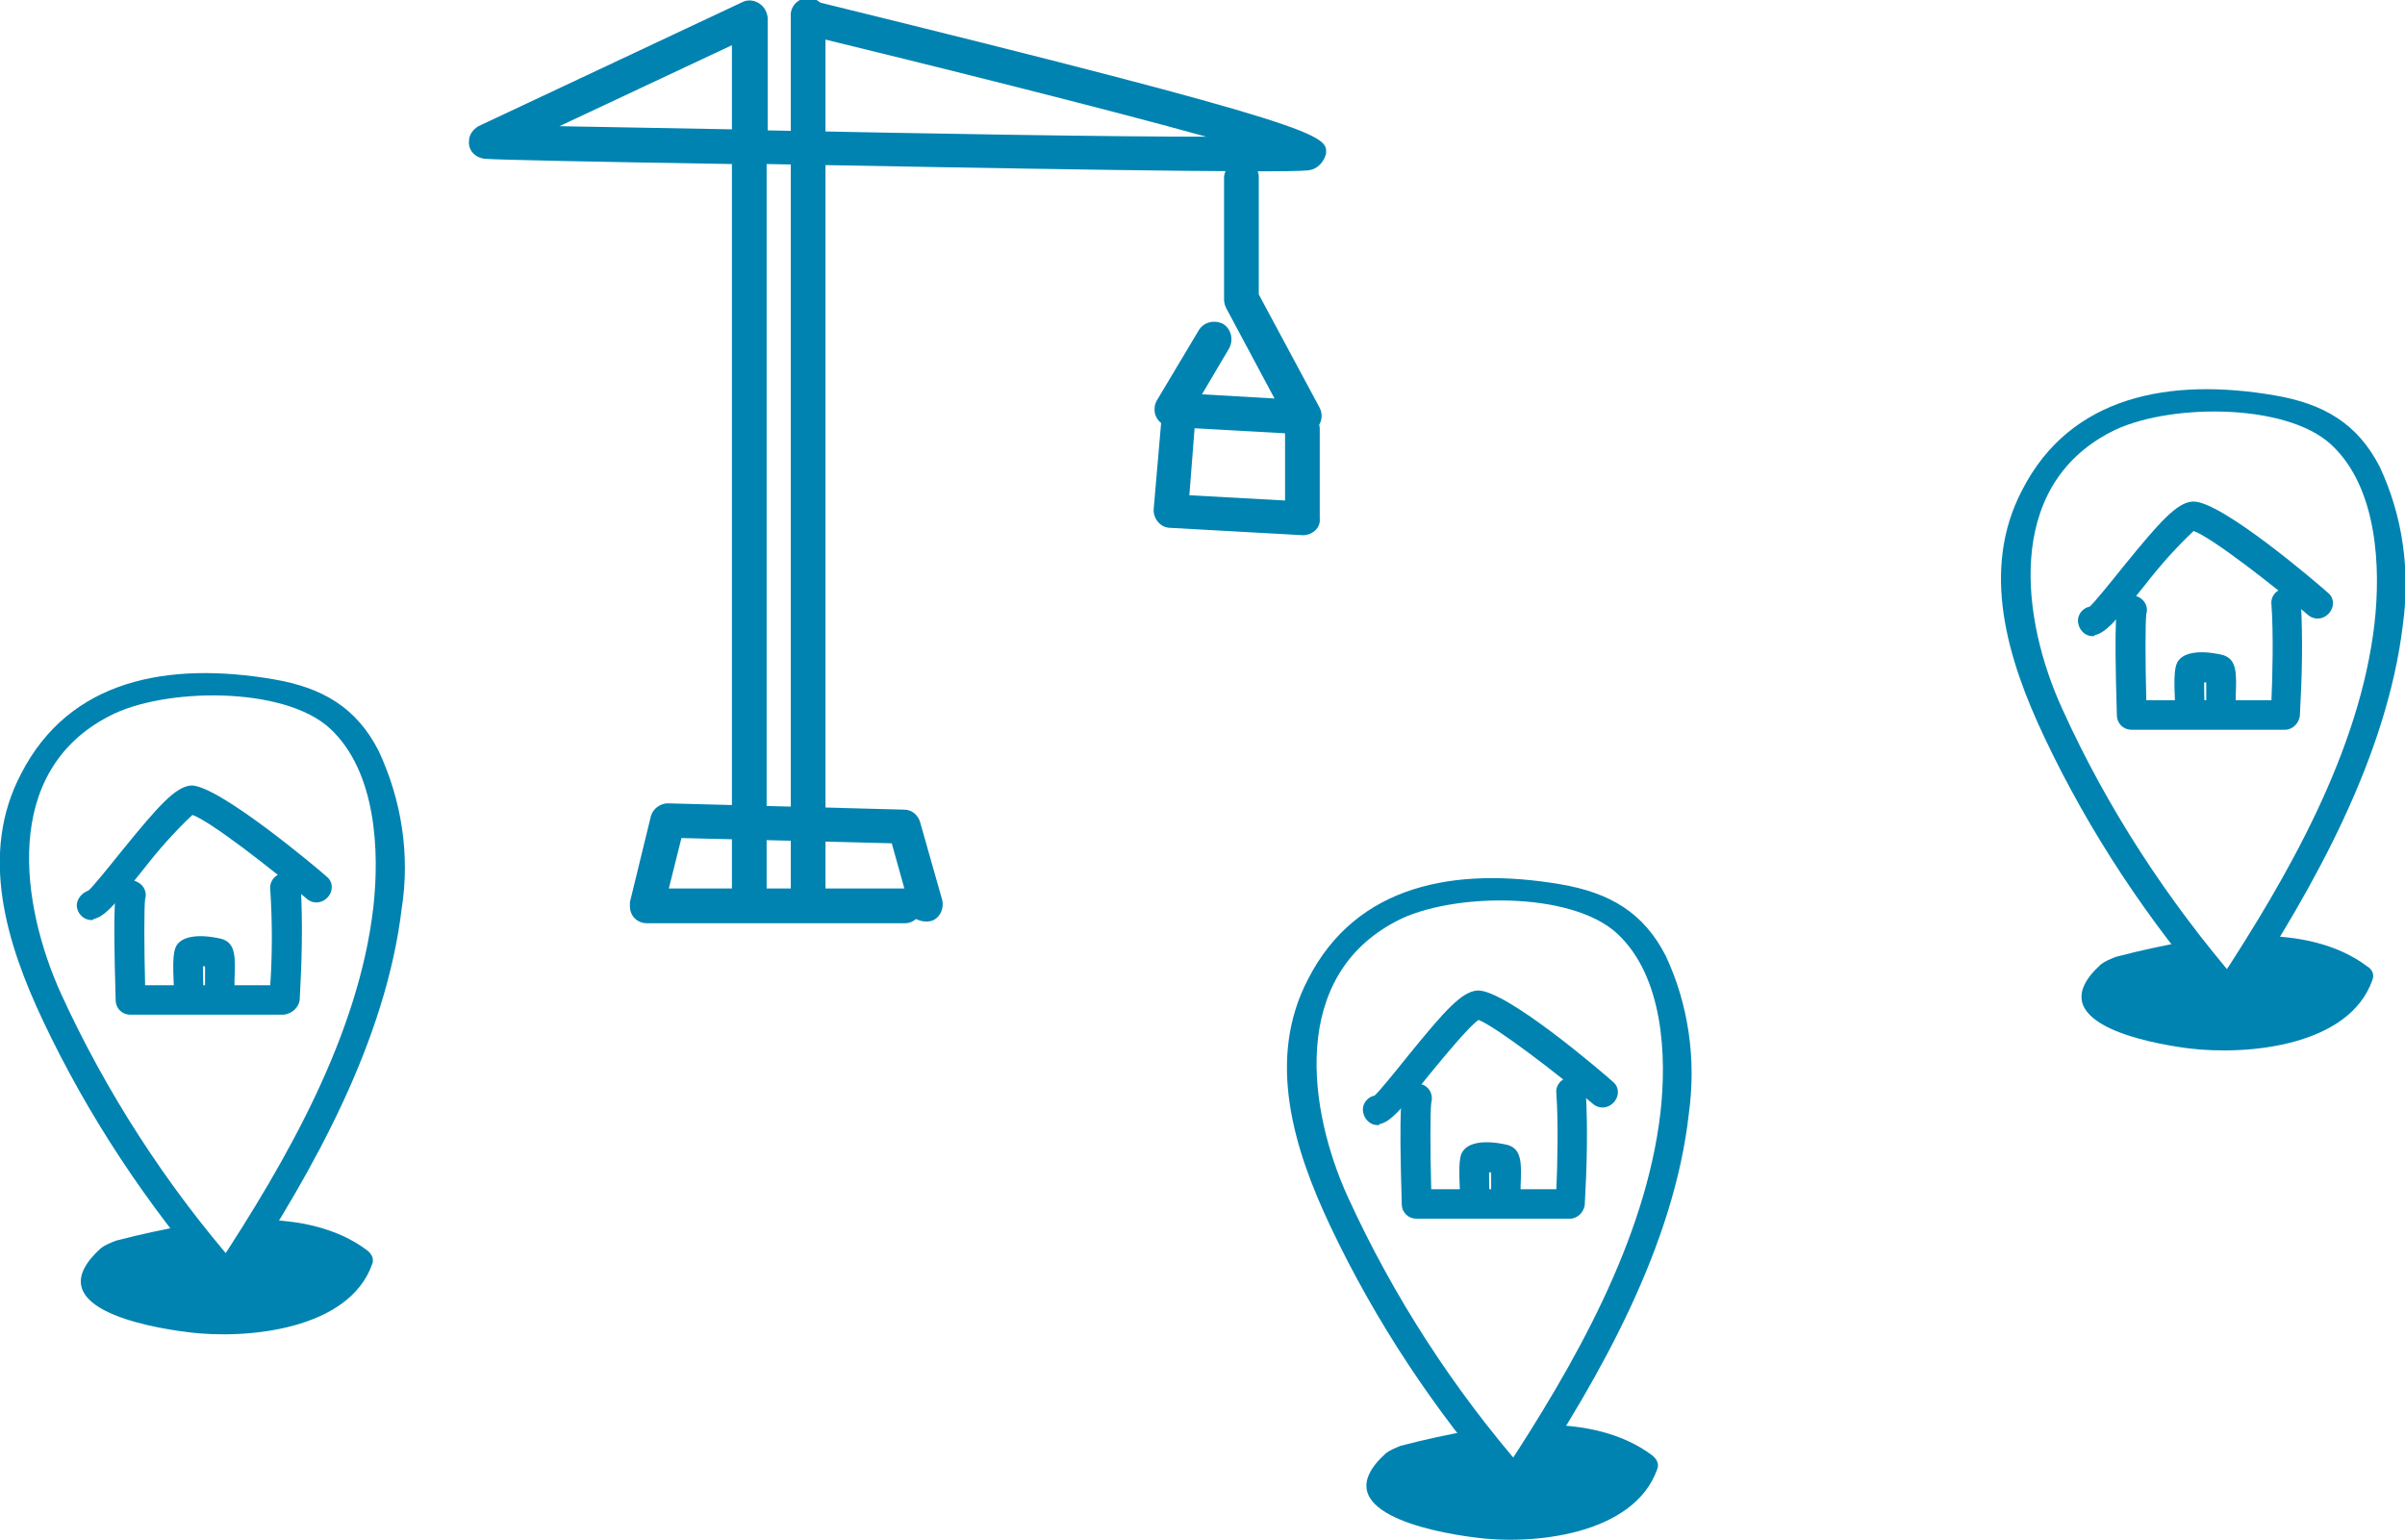 <?xml version="1.0" encoding="utf-8"?>
<!-- Generator: Adobe Illustrator 24.3.0, SVG Export Plug-In . SVG Version: 6.00 Build 0)  -->
<svg version="1.1" id="Calque_1" xmlns="http://www.w3.org/2000/svg" xmlns:xlink="http://www.w3.org/1999/xlink" x="0px" y="0px"
	 viewBox="0 0 228.7 146.5" style="enable-background:new 0 0 228.7 146.5;" xml:space="preserve">
<style type="text/css">
	.st0{fill:#0083B1;}
</style>
<g id="Calque_2_1_">
	<g id="Calque_1-2">
		<path class="st0" d="M217.3,69.4h-14.6c-0.8,0-1.4-0.6-1.4-1.4c-0.3-9.8,0-10.4,0.2-10.7c0.4-0.7,1.2-0.9,1.9-0.5
			c0.6,0.3,0.9,1,0.7,1.6c-0.1,0.8-0.1,4.5,0,8.2h11.9c0.1-2.2,0.2-6.4,0-9.1c-0.1-0.8,0.5-1.5,1.3-1.5c0.8-0.1,1.5,0.5,1.5,1.3
			c0,0,0,0,0,0c0.2,3.6,0.1,7.2-0.1,10.8C218.6,68.8,218,69.4,217.3,69.4z"/>
		<path class="st0" d="M199,60.5c-0.8,0-1.4-0.7-1.4-1.5c0-0.6,0.5-1.2,1.1-1.3c0.3-0.2,2-2.3,3.2-3.8c3.5-4.3,5.1-6.1,6.6-6.2h0.1
			c2.7,0,11.8,7.8,12.8,8.7c0.6,0.5,0.6,1.4,0,2c-0.5,0.5-1.3,0.6-1.9,0.1c-3.4-2.9-9.2-7.4-10.9-8c-1.7,1.6-3.2,3.3-4.6,5.1
			c-2.8,3.5-3.8,4.6-4.8,4.8C199.2,60.5,199.1,60.5,199,60.5z"/>
		<path class="st0" d="M208.3,69.1c-0.7,0-1.4-0.6-1.4-1.3c-0.3-4.1,0-4.5,0.2-4.9c1-1.5,4.3-0.6,4.3-0.6c1.3,0.4,1.3,1.7,1.2,3.9v1
			c0.1,0.8-0.5,1.5-1.3,1.5c-0.8,0.1-1.5-0.5-1.5-1.3c0-0.1,0-0.2,0-0.2v-1.1c0-0.3,0-0.8,0-1.2h-0.2c0,0.7,0,1.8,0.1,2.7
			C209.8,68.4,209.2,69,208.3,69.1C208.4,69.1,208.4,69.1,208.3,69.1L208.3,69.1z"/>
		<path class="st0" d="M210.9,95.2c-6.6-7.6-12.2-16-16.5-25.1c-3.5-7.4-6.1-15.9-2.1-23.5c4.6-9,14.1-10.7,24-9
			c4.7,0.8,7.9,2.7,10,6.8c2.2,4.7,2.9,9.9,2.2,15c-1.5,12.5-8.4,24.9-15.3,35.4c-0.9,1.3-3.1,0.1-2.3-1.3
			c6.7-10.2,13.5-22.1,14.9-34.2c0.6-5.3,0.3-12.9-4.1-17s-15.9-3.9-21-1.2c-10.2,5.3-8.4,18-4.6,26.3c4.3,9.5,10,18.2,16.8,26.1
			C213.9,94.7,212,96.4,210.9,95.2"/>
		<path class="st0" d="M199.8,91.7c0.4-0.3,0.9-0.5,1.4-0.7c2.3-0.6,4.6-1.1,6.9-1.5c0,0,4.4,3.2,3.7,3.5l2.9-4
			c3.9,0,7.6,0.8,10.4,2.9c0.5,0.3,0.7,0.8,0.5,1.3c-2.2,6.3-11.9,7.2-17.5,6.5C204.2,99.2,193.7,97.2,199.8,91.7"/>
		<path class="st0" d="M149.3,115.9h-14.6c-0.8,0-1.4-0.6-1.4-1.4c-0.3-9.8,0-10.4,0.2-10.7c0.4-0.7,1.2-0.9,1.9-0.6
			c0.6,0.3,0.9,1,0.7,1.7c-0.1,0.8-0.1,4.5,0,8.2h11.9c0.1-2.2,0.2-6.4,0-9.1c-0.1-0.8,0.5-1.5,1.3-1.5c0.8-0.1,1.5,0.5,1.5,1.3
			c0,0,0,0,0,0c0.2,3.6,0.1,7.2-0.1,10.8C150.6,115.3,150,115.9,149.3,115.9z"/>
		<path class="st0" d="M131,107c-0.8,0-1.4-0.7-1.4-1.5c0-0.6,0.5-1.2,1.1-1.3c0.3-0.2,2-2.3,3.2-3.8c3.5-4.3,5.1-6.1,6.6-6.2
			c2.7-0.1,11.9,7.8,12.9,8.7c0.6,0.5,0.6,1.4,0,2c-0.5,0.5-1.3,0.6-1.9,0.1c-3.4-2.9-9.3-7.4-10.9-8c-0.9,0.6-3.2,3.4-4.6,5.1
			c-2.8,3.5-3.8,4.6-4.8,4.8C131.2,107,131.1,107,131,107z"/>
		<path class="st0" d="M140.3,115.6c-0.7,0-1.4-0.6-1.4-1.3c-0.3-4.1,0-4.5,0.2-4.8c1-1.5,4.3-0.6,4.3-0.6c1.3,0.4,1.3,1.7,1.2,3.9
			v1c-0.1,0.8-0.8,1.4-1.5,1.3c-0.7-0.1-1.2-0.6-1.3-1.3v-1.1c0-0.3,0-0.8,0-1.2h-0.2c0,0.7,0,1.8,0.1,2.7
			C141.8,114.9,141.2,115.5,140.3,115.6L140.3,115.6z"/>
		<path class="st0" d="M143,141.7c-6.6-7.6-12.2-16-16.5-25.1c-3.5-7.4-6.1-15.9-2.1-23.5c4.6-9,14-10.7,24-9
			c4.7,0.8,7.9,2.7,10,6.8c2.2,4.7,2.9,9.9,2.2,15c-1.4,12.5-8.3,24.8-15.3,35.4c-0.9,1.4-3.1,0.1-2.3-1.3
			c6.7-10.2,13.5-22.1,14.9-34.2c0.6-5.3,0.3-12.9-4.1-17s-15.9-3.9-21-1.2c-10.2,5.3-8.4,18-4.6,26.3c4.3,9.4,10,18.2,16.8,26
			c1.1,1.2-0.9,2.9-1.9,1.7"/>
		<path class="st0" d="M131.8,138.2c0.4-0.3,0.9-0.5,1.4-0.7c2.3-0.6,4.6-1.1,6.9-1.5c0,0,4.4,3.1,3.7,3.5l2.9-4
			c3.9,0,7.6,0.8,10.4,2.9c0.4,0.3,0.7,0.8,0.5,1.3c-2.2,6.3-11.9,7.3-17.5,6.5C136.2,145.7,125.7,143.7,131.8,138.2"/>
		<path class="st0" d="M27,96.5H12.4c-0.8,0-1.4-0.6-1.4-1.4c-0.3-9.8,0-10.4,0.2-10.7c0.4-0.7,1.2-0.9,1.9-0.5
			c0.6,0.3,0.9,1,0.7,1.6c-0.1,0.8-0.1,4.5,0,8.2h11.9c0.2-3,0.2-6,0-9.1c-0.1-0.8,0.5-1.5,1.3-1.6c0,0,0,0,0.1,0
			c0.8-0.1,1.5,0.5,1.5,1.3c0,0,0,0,0,0c0.2,3.6,0.1,7.2-0.1,10.8C28.4,95.8,27.8,96.4,27,96.5z"/>
		<path class="st0" d="M8.7,87.5c-0.8,0-1.4-0.7-1.4-1.4c0-0.6,0.5-1.2,1.1-1.4c0.3-0.2,2-2.3,3.2-3.8c3.5-4.3,5.1-6.1,6.6-6.2
			c2.6,0,11.9,7.8,12.9,8.7c0.6,0.5,0.6,1.4,0,2c-0.5,0.5-1.3,0.6-1.9,0.1c-3.4-2.9-9.2-7.4-10.9-8c-1.7,1.6-3.2,3.3-4.6,5.1
			c-2.8,3.5-3.8,4.6-4.8,4.8C8.9,87.5,8.8,87.5,8.7,87.5z"/>
		<path class="st0" d="M18,96.1c-0.7,0-1.4-0.6-1.4-1.3c-0.3-4.1,0-4.5,0.2-4.9c1-1.5,4.3-0.6,4.3-0.6c1.3,0.4,1.3,1.7,1.2,3.9v1
			c-0.1,0.8-0.8,1.4-1.5,1.3c-0.7-0.1-1.2-0.6-1.3-1.3v-1.1c0-0.3,0-0.8,0-1.2h-0.2c0,0.7,0,1.8,0.1,2.7
			C19.5,95.4,18.9,96.1,18,96.1L18,96.1z"/>
		<path class="st0" d="M20.6,122.2c-6.6-7.6-12.2-16-16.5-25.1C0.6,89.7-2,81.2,2,73.6c4.6-9,14-10.7,24-9c4.7,0.8,7.9,2.7,10,6.8
			c2.2,4.7,3,9.9,2.2,15c-1.5,12.5-8.3,24.8-15.3,35.4c-0.9,1.4-3.1,0.1-2.3-1.3c6.7-10.2,13.5-22.1,14.9-34.2
			c0.6-5.3,0.3-12.9-4.1-17s-15.9-3.9-21-1.2C0.1,73.4,2,86.1,5.8,94.5c4.3,9.4,10,18.2,16.8,26C23.6,121.7,21.7,123.4,20.6,122.2"
			/>
		<path class="st0" d="M9.6,118.7c0.4-0.3,0.9-0.5,1.4-0.7c2.3-0.6,4.6-1.1,6.9-1.5c0,0,4.4,3.1,3.7,3.5l2.9-4
			c3.9,0,7.6,0.8,10.4,2.9c0.4,0.3,0.7,0.8,0.5,1.3c-2.2,6.3-12,7.2-17.5,6.5C13.9,126.2,3.4,124.3,9.6,118.7"/>
		<path class="st0" d="M71.3,87.6c-0.9,0-1.7-0.7-1.7-1.7l0,0V15.6c-12.5-0.2-22.4-0.4-23.5-0.5c-0.9-0.1-1.6-0.8-1.5-1.7
			c0-0.6,0.4-1.1,0.9-1.4L70.6,0.2c0.8-0.4,1.8,0,2.2,0.8c0.1,0.2,0.2,0.5,0.2,0.7v10.7c15.1,0.3,31.7,0.6,41.7,0.6
			c-10.1-2.8-26.6-6.9-38.1-9.7c-0.9-0.2-1.4-1.1-1.2-2c0.2-0.9,1.1-1.4,2-1.2c48.9,12,48.8,12.8,48.7,14.5
			c-0.2,0.8-0.8,1.5-1.7,1.6c-2.4,0.3-29.8-0.2-51.5-0.6v70.3C72.9,86.8,72.2,87.5,71.3,87.6C71.3,87.5,71.3,87.6,71.3,87.6z
			 M53.2,12l16.4,0.3v-8L53.2,12z"/>
		<path class="st0" d="M86.1,87.8H61.5c-0.9,0-1.6-0.7-1.6-1.6c0-0.1,0-0.2,0-0.4l2-8.2c0.2-0.7,0.9-1.2,1.6-1.2l22.5,0.6
			c0.7,0,1.3,0.5,1.5,1.2l2.1,7.4c0.2,0.9-0.3,1.8-1.1,2c-0.5,0.1-1,0-1.4-0.2C86.9,87.6,86.5,87.8,86.1,87.8z M63.6,84.5H86
			l-1.2-4.3l-20-0.5L63.6,84.5z"/>
		<path class="st0" d="M123.9,41.3L123.9,41.3l-12.6-0.7c-0.9-0.1-1.6-0.9-1.5-1.8c0-0.3,0.1-0.5,0.2-0.7l4-6.7
			c0.5-0.8,1.5-1,2.3-0.6c0.8,0.5,1,1.5,0.6,2.3l-2.6,4.4l6.9,0.4l-4.6-8.6c-0.1-0.2-0.2-0.5-0.2-0.8V16.8c0.1-0.9,0.9-1.6,1.8-1.5
			c0.8,0.1,1.5,0.7,1.5,1.5v11.2l5.8,10.8c0.4,0.8,0.1,1.8-0.7,2.2C124.5,41.2,124.2,41.3,123.9,41.3L123.9,41.3z"/>
		<path class="st0" d="M76.9,87.6c-0.9,0-1.7-0.7-1.7-1.7l0,0V1.6c-0.1-0.9,0.6-1.7,1.5-1.8s1.7,0.6,1.8,1.5c0,0.1,0,0.2,0,0.3v84.2
			C78.5,86.8,77.8,87.5,76.9,87.6z"/>
		<path class="st0" d="M123.9,50.9L123.9,50.9l-12.6-0.7c-0.9,0-1.6-0.8-1.6-1.7c0,0,0,0,0,0l0.7-8.1c0.1-0.9,0.8-1.6,1.7-1.5
			c0,0,0,0,0,0c0.9,0.1,1.6,0.9,1.5,1.8l-0.5,6.4l9.1,0.5v-6.8c0.1-0.9,0.9-1.6,1.8-1.5c0.8,0.1,1.5,0.7,1.5,1.5v8.5
			C125.6,50.2,124.8,50.9,123.9,50.9C123.9,50.9,123.9,50.9,123.9,50.9z"/>
	</g>
</g>
</svg>
